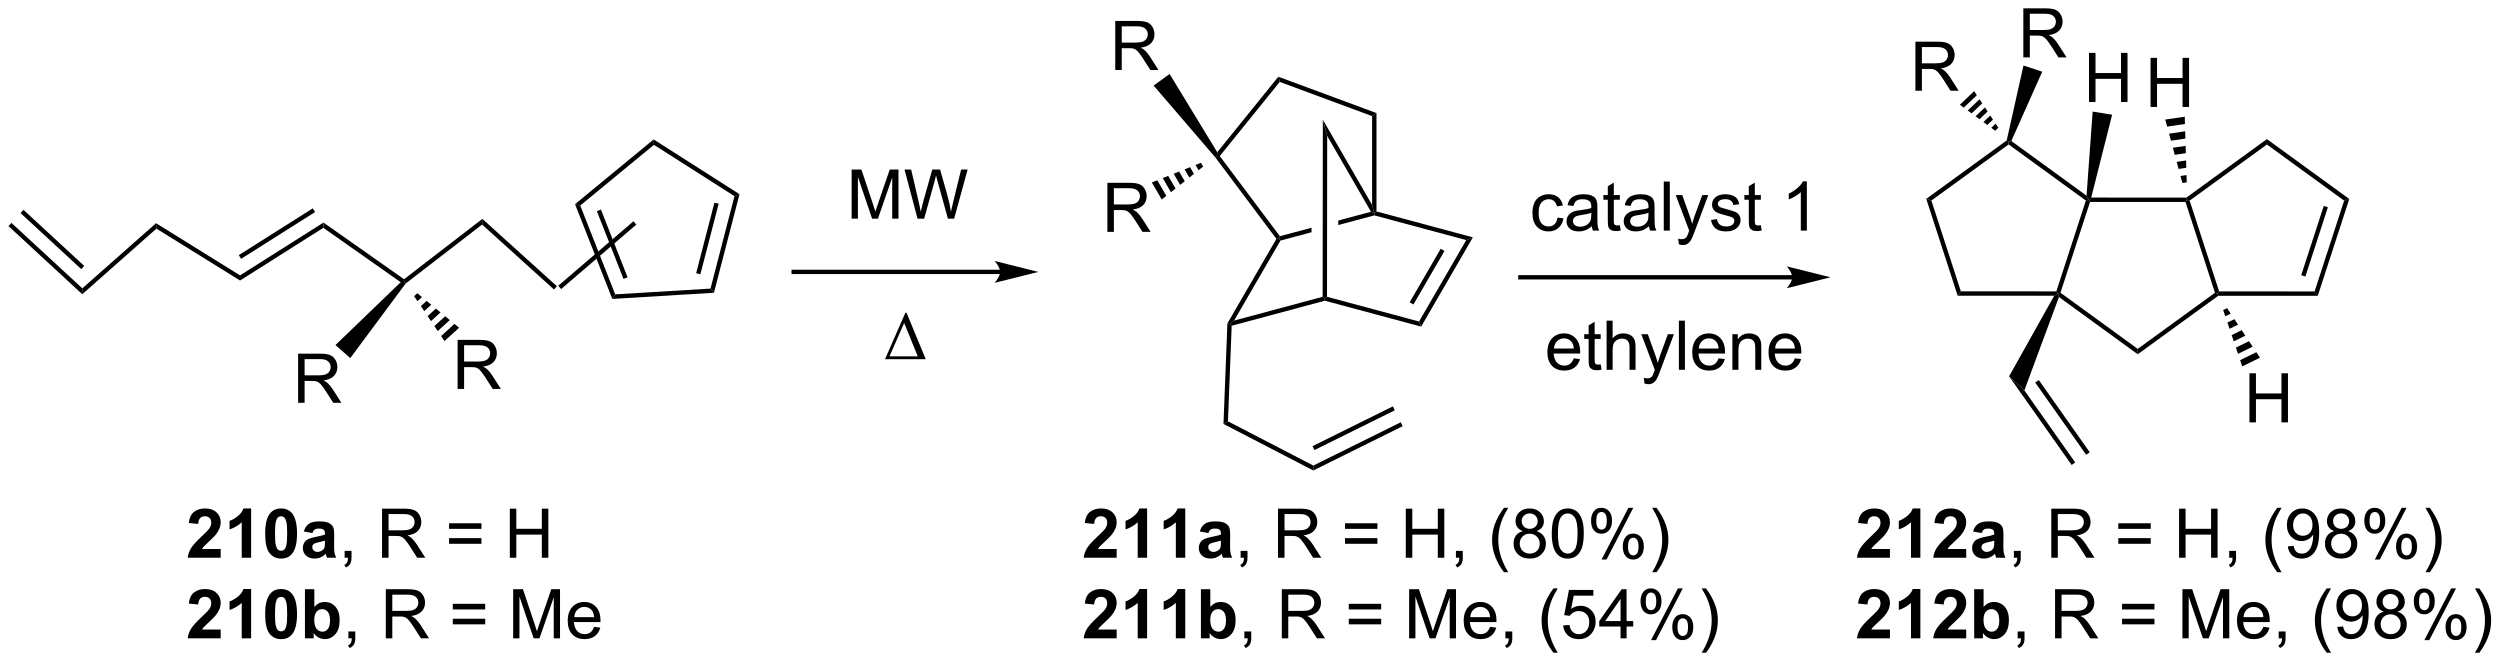 <?xml version="1.0" encoding="UTF-8"?>
<!DOCTYPE svg PUBLIC '-//W3C//DTD SVG 1.0//EN'
          'http://www.w3.org/TR/2001/REC-SVG-20010904/DTD/svg10.dtd'>
<svg stroke-dasharray="none" shape-rendering="auto" xmlns="http://www.w3.org/2000/svg" font-family="'Dialog'" text-rendering="auto" width="800" fill-opacity="1" color-interpolation="auto" color-rendering="auto" preserveAspectRatio="xMidYMid meet" font-size="12px" viewBox="0 0 800 212" fill="black" xmlns:xlink="http://www.w3.org/1999/xlink" stroke="black" image-rendering="auto" stroke-miterlimit="10" stroke-linecap="square" stroke-linejoin="miter" font-style="normal" stroke-width="1" height="212" stroke-dashoffset="0" font-weight="normal" stroke-opacity="1"
><!--Generated by the Batik Graphics2D SVG Generator--><defs id="genericDefs"
  /><g
  ><defs id="defs1"
    ><clipPath clipPathUnits="userSpaceOnUse" id="clipPath1"
      ><path d="M0.633 1.583 L300.561 1.583 L300.561 80.911 L0.633 80.911 L0.633 1.583 Z"
      /></clipPath
      ><clipPath clipPathUnits="userSpaceOnUse" id="clipPath2"
      ><path d="M40.763 21.659 L40.763 98.782 L332.352 98.782 L332.352 21.659 Z"
      /></clipPath
    ></defs
    ><g transform="scale(2.667,2.667) translate(-0.633,-1.583) matrix(1.029,0,0,1.029,-41.296,-20.696)"
    ><path d="M41.735 48.017 L42.081 47.642 L50.368 55.292 L50.361 55.98 ZM43.14 46.495 L50.222 53.032 L50.568 52.657 L43.486 46.12 Z" stroke="none" clip-path="url(#clipPath2)"
    /></g
    ><g transform="matrix(2.743,0,0,2.743,-111.809,-59.409)"
    ><path d="M50.361 55.98 L50.368 55.292 L58.961 47.697 L59.014 48.331 Z" stroke="none" clip-path="url(#clipPath2)"
    /></g
    ><g transform="matrix(2.743,0,0,2.743,-111.809,-59.409)"
    ><path d="M59.014 48.331 L58.961 47.697 L68.765 53.782 L68.767 54.384 Z" stroke="none" clip-path="url(#clipPath2)"
    /></g
    ><g transform="matrix(2.743,0,0,2.743,-111.809,-59.409)"
    ><path d="M68.767 54.384 L68.765 53.782 L78.498 47.622 L78.483 48.236 ZM68.892 51.854 L77.519 46.394 L77.247 45.963 L68.619 51.423 Z" stroke="none" clip-path="url(#clipPath2)"
    /></g
    ><g transform="matrix(2.743,0,0,2.743,-111.809,-59.409)"
    ><path d="M78.483 48.236 L78.498 47.622 L87.897 54.233 L87.904 54.55 L87.505 54.582 Z" stroke="none" clip-path="url(#clipPath2)"
    /></g
    ><g transform="matrix(2.743,0,0,2.743,-111.809,-59.409)"
    ><path d="M88.085 54.733 L87.904 54.55 L87.897 54.233 L97.032 47.192 L97.006 47.856 Z" stroke="none" clip-path="url(#clipPath2)"
    /></g
    ><g transform="matrix(2.743,0,0,2.743,-111.809,-59.409)"
    ><path d="M97.006 47.856 L97.032 47.192 L105.729 55.05 L105.387 55.429 Z" stroke="none" clip-path="url(#clipPath2)"
    /></g
    ><g transform="matrix(2.743,0,0,2.743,-111.809,-59.409)"
    ><path d="M117.015 37.925 L117.053 38.554 L108.455 45.635 L107.845 45.476 Z" stroke="none" clip-path="url(#clipPath2)"
    /></g
    ><g transform="matrix(2.743,0,0,2.743,-111.809,-59.409)"
    ><path d="M107.845 45.476 L108.455 45.635 L112.532 55.999 L112.193 56.531 ZM110.391 46.291 L113.502 54.2 L113.977 54.013 L110.866 46.104 Z" stroke="none" clip-path="url(#clipPath2)"
    /></g
    ><g transform="matrix(2.743,0,0,2.743,-111.809,-59.409)"
    ><path d="M112.193 56.531 L112.532 55.999 L123.65 55.325 L124.051 55.812 Z" stroke="none" clip-path="url(#clipPath2)"
    /></g
    ><g transform="matrix(2.743,0,0,2.743,-111.809,-59.409)"
    ><path d="M124.051 55.812 L123.65 55.325 L126.444 44.543 L127.031 44.312 ZM122.469 53.656 L124.601 45.429 L124.107 45.301 L121.976 53.528 Z" stroke="none" clip-path="url(#clipPath2)"
    /></g
    ><g transform="matrix(2.743,0,0,2.743,-111.809,-59.409)"
    ><path d="M127.031 44.312 L126.444 44.543 L117.053 38.554 L117.015 37.925 Z" stroke="none" clip-path="url(#clipPath2)"
    /></g
    ><g transform="matrix(2.743,0,0,2.743,-111.809,-59.409)"
    ><path d="M114.47 47.636 L106.079 54.829 L105.885 54.995 L106.217 55.383 L106.411 55.217 L114.802 48.024 L114.996 47.858 L114.664 47.47 L114.47 47.636 Z" stroke="none" clip-path="url(#clipPath2)"
    /></g
    ><g transform="matrix(2.743,0,0,2.743,-111.809,-59.409)"
    ><path d="M75.54 68.646 L75.54 62.919 L78.079 62.919 Q78.844 62.919 79.243 63.073 Q79.641 63.227 79.878 63.617 Q80.118 64.008 80.118 64.482 Q80.118 65.091 79.722 65.511 Q79.329 65.927 78.503 66.039 Q78.805 66.185 78.962 66.326 Q79.292 66.63 79.589 67.086 L80.587 68.646 L79.633 68.646 L78.876 67.453 Q78.542 66.938 78.326 66.664 Q78.113 66.391 77.943 66.281 Q77.774 66.172 77.597 66.13 Q77.469 66.102 77.175 66.102 L76.297 66.102 L76.297 68.646 L75.54 68.646 ZM76.297 65.446 L77.925 65.446 Q78.446 65.446 78.738 65.339 Q79.032 65.232 79.183 64.995 Q79.337 64.758 79.337 64.482 Q79.337 64.076 79.04 63.815 Q78.745 63.552 78.11 63.552 L76.297 63.552 L76.297 65.446 Z" stroke="none" clip-path="url(#clipPath2)"
    /></g
    ><g transform="matrix(2.743,0,0,2.743,-111.809,-59.409)"
    ><path d="M87.505 54.582 L87.904 54.55 L88.085 54.733 L81.624 63.433 L79.895 61.913 Z" stroke="none" clip-path="url(#clipPath2)"
    /></g
    ><g transform="matrix(2.743,0,0,2.743,-111.809,-59.409)"
    ><path d="M94.147 67.034 L94.147 61.307 L96.686 61.307 Q97.452 61.307 97.85 61.461 Q98.249 61.615 98.486 62.005 Q98.725 62.396 98.725 62.87 Q98.725 63.479 98.329 63.899 Q97.936 64.315 97.111 64.427 Q97.413 64.573 97.569 64.714 Q97.9 65.018 98.197 65.474 L99.194 67.034 L98.241 67.034 L97.483 65.841 Q97.15 65.326 96.933 65.052 Q96.72 64.779 96.551 64.669 Q96.381 64.56 96.204 64.518 Q96.077 64.49 95.782 64.49 L94.905 64.49 L94.905 67.034 L94.147 67.034 ZM94.905 63.834 L96.532 63.834 Q97.053 63.834 97.345 63.727 Q97.639 63.62 97.79 63.383 Q97.944 63.146 97.944 62.87 Q97.944 62.464 97.647 62.203 Q97.353 61.94 96.717 61.94 L94.905 61.94 L94.905 63.834 Z" stroke="none" clip-path="url(#clipPath2)"
    /></g
    ><g transform="matrix(2.743,0,0,2.743,-111.809,-59.409)"
    ><path d="M89.447 55.868 L89.988 56.315 L89.463 56.792 L89.069 56.211 ZM90.53 56.763 L91.071 57.21 L90.252 57.955 L89.858 57.374 ZM91.612 57.657 L92.154 58.105 L91.04 59.118 L90.646 58.536 ZM92.695 58.553 L93.237 59 L91.829 60.281 L91.434 59.699 ZM93.778 59.447 L94.32 59.895 L92.617 61.444 L92.223 60.862 Z" stroke="none" clip-path="url(#clipPath2)"
    /></g
    ><g transform="matrix(2.743,0,0,2.743,-111.809,-59.409)"
    ><path d="M184.451 59.661 L184.203 59.463 L184.733 59.057 L195.062 56.281 L195.317 56.477 L195.317 56.741 Z" stroke="none" clip-path="url(#clipPath2)"
    /></g
    ><g transform="matrix(2.743,0,0,2.743,-111.809,-59.409)"
    ><path d="M195.317 56.741 L195.317 56.477 L195.572 56.281 L206.309 59.166 L206.554 59.761 Z" stroke="none" clip-path="url(#clipPath2)"
    /></g
    ><g transform="matrix(2.743,0,0,2.743,-111.809,-59.409)"
    ><path d="M206.554 59.761 L206.309 59.166 L211.814 49.667 L212.59 49.347 ZM205.656 57.179 L209.276 50.934 L208.834 50.678 L205.215 56.923 Z" stroke="none" clip-path="url(#clipPath2)"
    /></g
    ><g transform="matrix(2.743,0,0,2.743,-111.809,-59.409)"
    ><path d="M184.733 59.057 L184.203 59.463 L183.95 59.39 L189.668 49.525 L189.973 49.507 L190.141 49.726 Z" stroke="none" clip-path="url(#clipPath2)"
    /></g
    ><g transform="matrix(2.743,0,0,2.743,-111.809,-59.409)"
    ><path d="M200.701 46.36 L196.886 47.386 L196.885 47.914 L196.885 47.914 L201.088 46.785 L201.088 46.52 L200.701 46.36 ZM193.767 48.224 L190.074 49.216 L189.973 49.507 L190.141 49.726 L193.766 48.752 L193.766 48.752 L193.767 48.224 Z" stroke="none" clip-path="url(#clipPath2)"
    /></g
    ><g transform="matrix(2.743,0,0,2.743,-111.809,-59.409)"
    ><path d="M212.59 49.347 L211.814 49.667 L201.088 46.785 L201.088 46.52 L201.343 46.325 Z" stroke="none" clip-path="url(#clipPath2)"
    /></g
    ><g transform="matrix(2.743,0,0,2.743,-111.809,-59.409)"
    ><path d="M200.833 45.569 L201.088 46.52 L200.701 46.36 L195.592 37.514 L195.083 35.614 Z" stroke="none" clip-path="url(#clipPath2)"
    /></g
    ><g transform="matrix(2.743,0,0,2.743,-111.809,-59.409)"
    ><path d="M195.572 56.281 L195.317 56.477 L195.062 56.281 L195.083 35.614 L195.592 37.514 Z" stroke="none" clip-path="url(#clipPath2)"
    /></g
    ><g transform="matrix(2.743,0,0,2.743,-111.809,-59.409)"
    ><path d="M201.343 46.325 L201.088 46.52 L200.833 45.569 L200.833 35.205 L201.343 34.849 Z" stroke="none" clip-path="url(#clipPath2)"
    /></g
    ><g transform="matrix(2.743,0,0,2.743,-111.809,-59.409)"
    ><path d="M201.343 34.849 L200.833 35.205 L190.057 31.213 L189.89 30.608 Z" stroke="none" clip-path="url(#clipPath2)"
    /></g
    ><g transform="matrix(2.743,0,0,2.743,-111.809,-59.409)"
    ><path d="M189.89 30.608 L190.057 31.213 L183.061 39.866 L182.737 39.86 L182.766 39.418 Z" stroke="none" clip-path="url(#clipPath2)"
    /></g
    ><g transform="matrix(2.743,0,0,2.743,-111.809,-59.409)"
    ><path d="M182.531 40.009 L182.737 39.86 L183.061 39.866 L190.074 49.216 L189.973 49.507 L189.668 49.525 Z" stroke="none" clip-path="url(#clipPath2)"
    /></g
    ><g transform="matrix(2.743,0,0,2.743,-111.809,-59.409)"
    ><path d="M183.95 59.39 L184.203 59.463 L184.451 59.661 L184.016 70.811 L183.493 71.115 Z" stroke="none" clip-path="url(#clipPath2)"
    /></g
    ><g transform="matrix(2.743,0,0,2.743,-111.809,-59.409)"
    ><path d="M183.493 71.115 L184.016 70.811 L193.976 75.97 L193.971 76.542 Z" stroke="none" clip-path="url(#clipPath2)"
    /></g
    ><g transform="matrix(2.743,0,0,2.743,-111.809,-59.409)"
    ><path d="M193.971 76.542 L193.976 75.97 L204.174 70.921 L204.401 71.378 ZM194.108 74.163 L203.481 69.522 L203.255 69.064 L193.881 73.706 Z" stroke="none" clip-path="url(#clipPath2)"
    /></g
    ><g transform="matrix(2.743,0,0,2.743,-111.809,-59.409)"
    ><path d="M170.867 29.825 L170.867 24.099 L173.406 24.099 Q174.172 24.099 174.57 24.253 Q174.969 24.406 175.206 24.797 Q175.445 25.187 175.445 25.661 Q175.445 26.271 175.05 26.69 Q174.656 27.107 173.831 27.219 Q174.133 27.364 174.289 27.505 Q174.62 27.81 174.917 28.265 L175.914 29.825 L174.961 29.825 L174.203 28.633 Q173.87 28.117 173.654 27.844 Q173.44 27.57 173.271 27.461 Q173.102 27.351 172.925 27.31 Q172.797 27.281 172.503 27.281 L171.625 27.281 L171.625 29.825 L170.867 29.825 ZM171.625 26.625 L173.253 26.625 Q173.774 26.625 174.065 26.518 Q174.359 26.411 174.511 26.174 Q174.664 25.937 174.664 25.661 Q174.664 25.255 174.367 24.995 Q174.073 24.732 173.438 24.732 L171.625 24.732 L171.625 26.625 Z" stroke="none" clip-path="url(#clipPath2)"
    /></g
    ><g transform="matrix(2.743,0,0,2.743,-111.809,-59.409)"
    ><path d="M182.766 39.418 L182.737 39.86 L182.531 40.009 L175.346 31.641 L177.209 30.288 Z" stroke="none" clip-path="url(#clipPath2)"
    /></g
    ><g transform="matrix(2.743,0,0,2.743,-111.809,-59.409)"
    ><path d="M169.951 48.711 L169.951 42.985 L172.49 42.985 Q173.255 42.985 173.654 43.138 Q174.052 43.292 174.289 43.683 Q174.529 44.073 174.529 44.547 Q174.529 45.157 174.133 45.576 Q173.74 45.992 172.914 46.104 Q173.216 46.25 173.373 46.391 Q173.703 46.696 174 47.151 L174.998 48.711 L174.044 48.711 L173.286 47.519 Q172.953 47.003 172.737 46.729 Q172.524 46.456 172.354 46.347 Q172.185 46.237 172.008 46.196 Q171.88 46.167 171.586 46.167 L170.708 46.167 L170.708 48.711 L169.951 48.711 ZM170.708 45.511 L172.336 45.511 Q172.857 45.511 173.149 45.404 Q173.443 45.297 173.594 45.06 Q173.748 44.823 173.748 44.547 Q173.748 44.141 173.451 43.88 Q173.156 43.617 172.521 43.617 L170.708 43.617 L170.708 45.511 Z" stroke="none" clip-path="url(#clipPath2)"
    /></g
    ><g transform="matrix(2.743,0,0,2.743,-111.809,-59.409)"
    ><path d="M181.125 41.091 L180.588 41.518 L180.232 40.905 L180.869 40.65 ZM180.05 41.945 L179.513 42.372 L178.957 41.415 L179.594 41.16 ZM178.976 42.8 L178.439 43.227 L177.683 41.925 L178.32 41.67 ZM177.901 43.654 L177.364 44.081 L176.408 42.434 L177.045 42.18 ZM176.827 44.508 L176.29 44.935 L175.134 42.944 L175.771 42.69 Z" stroke="none" clip-path="url(#clipPath2)"
    /></g
    ><g transform="matrix(2.743,0,0,2.743,-111.809,-59.409)"
    ><path d="M222.458 47.041 L223.151 47.132 Q223.036 47.846 222.57 48.252 Q222.104 48.656 221.424 48.656 Q220.573 48.656 220.054 48.099 Q219.536 47.541 219.536 46.502 Q219.536 45.83 219.757 45.328 Q219.981 44.822 220.437 44.572 Q220.893 44.32 221.427 44.32 Q222.104 44.32 222.534 44.661 Q222.963 45.002 223.083 45.632 L222.401 45.737 Q222.302 45.32 222.054 45.109 Q221.807 44.898 221.455 44.898 Q220.924 44.898 220.591 45.278 Q220.26 45.658 220.26 46.484 Q220.26 47.32 220.58 47.7 Q220.901 48.078 221.416 48.078 Q221.83 48.078 222.106 47.825 Q222.385 47.57 222.458 47.041 ZM226.458 48.049 Q226.067 48.382 225.705 48.52 Q225.346 48.656 224.932 48.656 Q224.247 48.656 223.88 48.322 Q223.513 47.987 223.513 47.468 Q223.513 47.164 223.651 46.911 Q223.791 46.658 224.015 46.507 Q224.239 46.354 224.52 46.276 Q224.729 46.221 225.145 46.172 Q225.997 46.07 226.401 45.929 Q226.403 45.783 226.403 45.744 Q226.403 45.315 226.205 45.14 Q225.935 44.901 225.403 44.901 Q224.909 44.901 224.672 45.075 Q224.435 45.25 224.323 45.69 L223.635 45.596 Q223.729 45.156 223.942 44.885 Q224.159 44.612 224.565 44.466 Q224.971 44.32 225.505 44.32 Q226.036 44.32 226.367 44.445 Q226.7 44.57 226.856 44.76 Q227.013 44.947 227.075 45.237 Q227.112 45.416 227.112 45.885 L227.112 46.822 Q227.112 47.804 227.156 48.065 Q227.2 48.322 227.333 48.562 L226.599 48.562 Q226.489 48.343 226.458 48.049 ZM226.401 46.479 Q226.018 46.635 225.252 46.744 Q224.817 46.807 224.638 46.885 Q224.458 46.963 224.359 47.114 Q224.263 47.265 224.263 47.447 Q224.263 47.729 224.476 47.916 Q224.69 48.104 225.099 48.104 Q225.505 48.104 225.82 47.927 Q226.138 47.75 226.286 47.44 Q226.401 47.203 226.401 46.737 L226.401 46.479 ZM229.735 47.932 L229.837 48.554 Q229.54 48.617 229.306 48.617 Q228.923 48.617 228.712 48.497 Q228.501 48.375 228.415 48.177 Q228.329 47.979 228.329 47.346 L228.329 44.961 L227.813 44.961 L227.813 44.414 L228.329 44.414 L228.329 43.385 L229.03 42.963 L229.03 44.414 L229.735 44.414 L229.735 44.961 L229.03 44.961 L229.03 47.385 Q229.03 47.687 229.066 47.773 Q229.102 47.859 229.186 47.911 Q229.272 47.961 229.428 47.961 Q229.545 47.961 229.735 47.932 ZM233.13 48.049 Q232.739 48.382 232.377 48.52 Q232.018 48.656 231.604 48.656 Q230.919 48.656 230.552 48.322 Q230.185 47.987 230.185 47.468 Q230.185 47.164 230.323 46.911 Q230.463 46.658 230.687 46.507 Q230.911 46.354 231.192 46.276 Q231.401 46.221 231.817 46.172 Q232.669 46.07 233.073 45.929 Q233.075 45.783 233.075 45.744 Q233.075 45.315 232.877 45.14 Q232.606 44.901 232.075 44.901 Q231.58 44.901 231.343 45.075 Q231.106 45.25 230.994 45.69 L230.307 45.596 Q230.401 45.156 230.614 44.885 Q230.83 44.612 231.237 44.466 Q231.643 44.32 232.177 44.32 Q232.708 44.32 233.039 44.445 Q233.372 44.57 233.528 44.76 Q233.685 44.947 233.747 45.237 Q233.784 45.416 233.784 45.885 L233.784 46.822 Q233.784 47.804 233.828 48.065 Q233.872 48.322 234.005 48.562 L233.27 48.562 Q233.161 48.343 233.13 48.049 ZM233.073 46.479 Q232.69 46.635 231.924 46.744 Q231.489 46.807 231.31 46.885 Q231.13 46.963 231.031 47.114 Q230.935 47.265 230.935 47.447 Q230.935 47.729 231.148 47.916 Q231.362 48.104 231.77 48.104 Q232.177 48.104 232.492 47.927 Q232.81 47.75 232.958 47.44 Q233.073 47.203 233.073 46.737 L233.073 46.479 ZM234.858 48.562 L234.858 42.836 L235.561 42.836 L235.561 48.562 L234.858 48.562 ZM236.619 50.161 L236.541 49.5 Q236.77 49.562 236.942 49.562 Q237.177 49.562 237.317 49.484 Q237.458 49.406 237.549 49.265 Q237.614 49.161 237.763 48.742 Q237.784 48.684 237.825 48.57 L236.252 44.414 L237.01 44.414 L237.872 46.815 Q238.041 47.273 238.174 47.776 Q238.294 47.291 238.463 46.83 L239.349 44.414 L240.052 44.414 L238.474 48.632 Q238.221 49.317 238.08 49.575 Q237.893 49.922 237.651 50.083 Q237.409 50.247 237.073 50.247 Q236.869 50.247 236.619 50.161 ZM240.369 47.322 L241.065 47.213 Q241.122 47.632 241.39 47.856 Q241.659 48.078 242.138 48.078 Q242.622 48.078 242.856 47.88 Q243.091 47.682 243.091 47.416 Q243.091 47.179 242.885 47.041 Q242.739 46.947 242.166 46.804 Q241.393 46.609 241.093 46.466 Q240.794 46.322 240.64 46.072 Q240.487 45.82 240.487 45.515 Q240.487 45.237 240.612 45.002 Q240.739 44.765 240.958 44.609 Q241.122 44.487 241.406 44.403 Q241.69 44.32 242.013 44.32 Q242.502 44.32 242.869 44.461 Q243.239 44.601 243.414 44.841 Q243.591 45.08 243.659 45.484 L242.971 45.578 Q242.924 45.257 242.698 45.078 Q242.474 44.898 242.065 44.898 Q241.58 44.898 241.372 45.059 Q241.166 45.218 241.166 45.432 Q241.166 45.57 241.252 45.679 Q241.338 45.791 241.52 45.867 Q241.627 45.906 242.143 46.047 Q242.888 46.244 243.182 46.372 Q243.479 46.5 243.645 46.742 Q243.815 46.984 243.815 47.343 Q243.815 47.695 243.609 48.005 Q243.403 48.315 243.015 48.487 Q242.63 48.656 242.143 48.656 Q241.333 48.656 240.909 48.32 Q240.487 47.984 240.369 47.322 ZM246.185 47.932 L246.286 48.554 Q245.989 48.617 245.755 48.617 Q245.372 48.617 245.161 48.497 Q244.95 48.375 244.864 48.177 Q244.778 47.979 244.778 47.346 L244.778 44.961 L244.263 44.961 L244.263 44.414 L244.778 44.414 L244.778 43.385 L245.479 42.963 L245.479 44.414 L246.185 44.414 L246.185 44.961 L245.479 44.961 L245.479 47.385 Q245.479 47.687 245.515 47.773 Q245.552 47.859 245.635 47.911 Q245.721 47.961 245.877 47.961 Q245.994 47.961 246.185 47.932 ZM251.549 48.562 L250.846 48.562 L250.846 44.08 Q250.591 44.322 250.179 44.565 Q249.768 44.807 249.44 44.929 L249.44 44.25 Q250.028 43.971 250.468 43.578 Q250.911 43.182 251.096 42.812 L251.549 42.812 L251.549 48.562 Z" stroke="none" clip-path="url(#clipPath2)"
    /></g
    ><g transform="matrix(2.743,0,0,2.743,-111.809,-59.409)"
    ><path d="M265.478 44.858 L266.077 45.053 L269.516 55.647 L269.145 56.157 Z" stroke="none" clip-path="url(#clipPath2)"
    /></g
    ><g transform="matrix(2.743,0,0,2.743,-111.809,-59.409)"
    ><path d="M269.145 56.157 L269.516 55.647 L280.654 55.65 L280.839 55.905 L280.405 56.16 Z" stroke="none" clip-path="url(#clipPath2)"
    /></g
    ><g transform="matrix(2.743,0,0,2.743,-111.809,-59.409)"
    ><path d="M281.139 55.808 L280.839 55.905 L280.654 55.65 L284.099 45.058 L284.399 44.961 L284.584 45.216 Z" stroke="none" clip-path="url(#clipPath2)"
    /></g
    ><g transform="matrix(2.743,0,0,2.743,-111.809,-59.409)"
    ><path d="M284.179 44.485 L284.399 44.961 L284.099 45.058 L275.09 38.509 L275.09 38.193 L275.406 38.108 Z" stroke="none" clip-path="url(#clipPath2)"
    /></g
    ><g transform="matrix(2.743,0,0,2.743,-111.809,-59.409)"
    ><path d="M274.864 38.042 L275.09 38.193 L275.09 38.509 L266.077 45.053 L265.478 44.858 Z" stroke="none" clip-path="url(#clipPath2)"
    /></g
    ><g transform="matrix(2.743,0,0,2.743,-111.809,-59.409)"
    ><path d="M280.961 56.309 L280.839 55.905 L281.139 55.808 L290.148 62.357 L290.148 62.987 Z" stroke="none" clip-path="url(#clipPath2)"
    /></g
    ><g transform="matrix(2.743,0,0,2.743,-111.809,-59.409)"
    ><path d="M290.148 62.987 L290.148 62.357 L299.161 55.812 L299.461 55.91 L299.544 56.165 Z" stroke="none" clip-path="url(#clipPath2)"
    /></g
    ><g transform="matrix(2.743,0,0,2.743,-111.809,-59.409)"
    ><path d="M299.646 55.655 L299.461 55.91 L299.161 55.812 L295.722 45.219 L295.908 44.964 L296.207 45.061 Z" stroke="none" clip-path="url(#clipPath2)"
    /></g
    ><g transform="matrix(2.743,0,0,2.743,-111.809,-59.409)"
    ><path d="M295.825 44.709 L295.908 44.964 L295.722 45.219 L284.584 45.216 L284.399 44.961 L284.725 44.706 Z" stroke="none" clip-path="url(#clipPath2)"
    /></g
    ><g transform="matrix(2.743,0,0,2.743,-111.809,-59.409)"
    ><path d="M299.544 56.165 L299.461 55.91 L299.646 55.655 L310.784 55.658 L311.155 56.168 Z" stroke="none" clip-path="url(#clipPath2)"
    /></g
    ><g transform="matrix(2.743,0,0,2.743,-111.809,-59.409)"
    ><path d="M311.155 56.168 L310.784 55.658 L314.229 45.066 L314.829 44.871 ZM309.708 53.92 L312.336 45.838 L311.851 45.681 L309.222 53.762 Z" stroke="none" clip-path="url(#clipPath2)"
    /></g
    ><g transform="matrix(2.743,0,0,2.743,-111.809,-59.409)"
    ><path d="M314.829 44.871 L314.229 45.066 L305.22 38.517 L305.22 37.886 Z" stroke="none" clip-path="url(#clipPath2)"
    /></g
    ><g transform="matrix(2.743,0,0,2.743,-111.809,-59.409)"
    ><path d="M305.22 37.886 L305.22 38.517 L296.207 45.061 L295.908 44.964 L295.825 44.709 Z" stroke="none" clip-path="url(#clipPath2)"
    /></g
    ><g transform="matrix(2.743,0,0,2.743,-111.809,-59.409)"
    ><path d="M280.405 56.16 L280.839 55.905 L280.961 56.309 L276.924 67.2 L275.143 65.561 Z" stroke="none" clip-path="url(#clipPath2)"
    /></g
    ><g transform="matrix(2.743,0,0,2.743,-111.809,-59.409)"
    ><path d="M276.805 28.358 L276.805 22.631 L279.344 22.631 Q280.11 22.631 280.508 22.785 Q280.906 22.939 281.143 23.329 Q281.383 23.72 281.383 24.194 Q281.383 24.803 280.987 25.222 Q280.594 25.639 279.768 25.751 Q280.07 25.897 280.227 26.038 Q280.557 26.342 280.854 26.798 L281.852 28.358 L280.899 28.358 L280.141 27.165 Q279.807 26.649 279.591 26.376 Q279.378 26.103 279.208 25.993 Q279.039 25.884 278.862 25.842 Q278.735 25.814 278.44 25.814 L277.563 25.814 L277.563 28.358 L276.805 28.358 ZM277.563 25.157 L279.19 25.157 Q279.711 25.157 280.003 25.05 Q280.297 24.944 280.448 24.707 Q280.602 24.47 280.602 24.194 Q280.602 23.788 280.305 23.527 Q280.01 23.264 279.375 23.264 L277.563 23.264 L277.563 25.157 Z" stroke="none" clip-path="url(#clipPath2)"
    /></g
    ><g transform="matrix(2.743,0,0,2.743,-111.809,-59.409)"
    ><path d="M275.406 38.108 L275.09 38.193 L274.864 38.042 L276.823 29.3 L279.008 30.024 Z" stroke="none" clip-path="url(#clipPath2)"
    /></g
    ><g transform="matrix(2.743,0,0,2.743,-111.809,-59.409)"
    ><path d="M284.467 33.555 L284.467 27.828 L285.225 27.828 L285.225 30.18 L288.202 30.18 L288.202 27.828 L288.959 27.828 L288.959 33.555 L288.202 33.555 L288.202 30.855 L285.225 30.855 L285.225 33.555 L284.467 33.555 Z" stroke="none" clip-path="url(#clipPath2)"
    /></g
    ><g transform="matrix(2.743,0,0,2.743,-111.809,-59.409)"
    ><path d="M284.725 44.706 L284.399 44.961 L284.179 44.485 L284.892 34.676 L287.164 35.042 Z" stroke="none" clip-path="url(#clipPath2)"
    /></g
    ><g transform="matrix(2.743,0,0,2.743,-111.809,-59.409)"
    ><path d="M264.214 32.244 L264.214 26.517 L266.753 26.517 Q267.519 26.517 267.917 26.671 Q268.316 26.825 268.553 27.215 Q268.792 27.606 268.792 28.08 Q268.792 28.689 268.396 29.108 Q268.003 29.525 267.178 29.637 Q267.48 29.783 267.636 29.924 Q267.967 30.228 268.264 30.684 L269.261 32.244 L268.308 32.244 L267.55 31.051 Q267.217 30.536 267 30.262 Q266.787 29.989 266.618 29.879 Q266.449 29.77 266.271 29.728 Q266.144 29.7 265.849 29.7 L264.972 29.7 L264.972 32.244 L264.214 32.244 ZM264.972 29.043 L266.599 29.043 Q267.12 29.043 267.412 28.937 Q267.706 28.83 267.857 28.593 Q268.011 28.356 268.011 28.08 Q268.011 27.674 267.714 27.413 Q267.42 27.15 266.784 27.15 L264.972 27.15 L264.972 29.043 Z" stroke="none" clip-path="url(#clipPath2)"
    /></g
    ><g transform="matrix(2.743,0,0,2.743,-111.809,-59.409)"
    ><path d="M273.519 36.91 L273.062 36.573 L273.576 36.084 L273.889 36.558 ZM272.604 36.236 L272.147 35.898 L272.95 35.136 L273.263 35.61 ZM271.689 35.561 L271.232 35.224 L272.324 34.188 L272.637 34.662 ZM270.775 34.887 L270.317 34.55 L271.697 33.239 L272.01 33.713 ZM269.86 34.213 L269.402 33.876 L271.071 32.291 L271.384 32.765 Z" stroke="none" clip-path="url(#clipPath2)"
    /></g
    ><g transform="matrix(2.743,0,0,2.743,-111.809,-59.409)"
    ><path d="M291.646 34.135 L291.646 28.408 L292.404 28.408 L292.404 30.76 L295.38 30.76 L295.38 28.408 L296.138 28.408 L296.138 34.135 L295.38 34.135 L295.38 31.434 L292.404 31.434 L292.404 34.135 L291.646 34.135 Z" stroke="none" clip-path="url(#clipPath2)"
    /></g
    ><g transform="matrix(2.743,0,0,2.743,-111.809,-59.409)"
    ><path d="M295.361 43.01 L295.138 42.188 L295.84 42.084 L295.865 42.935 ZM294.916 41.365 L294.694 40.542 L295.789 40.38 L295.815 41.232 ZM294.471 39.72 L294.249 38.897 L295.739 38.677 L295.764 39.529 ZM294.027 38.075 L293.805 37.252 L295.688 36.974 L295.713 37.825 ZM293.582 36.429 L293.36 35.607 L295.637 35.27 L295.662 36.122 Z" stroke="none" clip-path="url(#clipPath2)"
    /></g
    ><g transform="matrix(2.743,0,0,2.743,-111.809,-59.409)"
    ><path d="M303.183 70.933 L303.183 65.207 L303.941 65.207 L303.941 67.558 L306.918 67.558 L306.918 65.207 L307.676 65.207 L307.676 70.933 L306.918 70.933 L306.918 68.233 L303.941 68.233 L303.941 70.933 L303.183 70.933 Z" stroke="none" clip-path="url(#clipPath2)"
    /></g
    ><g transform="matrix(2.743,0,0,2.743,-111.809,-59.409)"
    ><path d="M300.576 57.605 L301.002 58.247 L300.365 58.56 L300.118 57.829 ZM301.428 58.89 L301.854 59.533 L300.86 60.02 L300.612 59.29 ZM302.28 60.175 L302.706 60.818 L301.354 61.481 L301.107 60.75 ZM303.132 61.46 L303.558 62.103 L301.849 62.941 L301.601 62.211 ZM303.984 62.746 L304.41 63.388 L302.343 64.402 L302.096 63.671 Z" stroke="none" clip-path="url(#clipPath2)"
    /></g
    ><g transform="matrix(2.743,0,0,2.743,-111.809,-59.409)"
    ><path d="M275.143 65.561 L276.924 67.2 L282.858 75.609 L282.441 75.903 ZM278.188 66.283 L284.134 74.709 L284.551 74.415 L278.605 65.989 Z" stroke="none" clip-path="url(#clipPath2)"
    /></g
    ><g transform="matrix(2.743,0,0,2.743,-111.809,-59.409)"
    ><path d="M66.507 85.704 L66.507 86.725 L62.661 86.725 Q62.723 86.147 63.036 85.629 Q63.348 85.111 64.27 84.256 Q65.012 83.564 65.179 83.319 Q65.405 82.978 65.405 82.647 Q65.405 82.28 65.207 82.082 Q65.012 81.884 64.663 81.884 Q64.32 81.884 64.116 82.092 Q63.913 82.298 63.882 82.78 L62.788 82.67 Q62.887 81.764 63.403 81.371 Q63.918 80.975 64.692 80.975 Q65.538 80.975 66.023 81.433 Q66.507 81.889 66.507 82.569 Q66.507 82.954 66.369 83.306 Q66.231 83.655 65.929 84.038 Q65.731 84.29 65.21 84.767 Q64.692 85.243 64.551 85.4 Q64.413 85.556 64.327 85.704 L66.507 85.704 ZM70.058 86.725 L68.961 86.725 L68.961 82.587 Q68.36 83.15 67.542 83.42 L67.542 82.423 Q67.972 82.282 68.474 81.892 Q68.98 81.499 69.167 80.975 L70.058 80.975 L70.058 86.725 ZM73.554 80.975 Q74.387 80.975 74.856 81.569 Q75.413 82.272 75.413 83.9 Q75.413 85.525 74.851 86.236 Q74.387 86.824 73.554 86.824 Q72.718 86.824 72.205 86.181 Q71.695 85.538 71.695 83.889 Q71.695 82.272 72.257 81.561 Q72.723 80.975 73.554 80.975 ZM73.554 81.884 Q73.356 81.884 73.2 82.012 Q73.043 82.139 72.957 82.467 Q72.843 82.892 72.843 83.9 Q72.843 84.907 72.945 85.285 Q73.046 85.663 73.2 85.788 Q73.356 85.913 73.554 85.913 Q73.754 85.913 73.911 85.785 Q74.067 85.657 74.153 85.329 Q74.265 84.907 74.265 83.9 Q74.265 82.892 74.163 82.517 Q74.062 82.139 73.908 82.012 Q73.754 81.884 73.554 81.884 ZM77.204 83.842 L76.206 83.663 Q76.376 83.061 76.784 82.772 Q77.196 82.483 78.003 82.483 Q78.737 82.483 79.097 82.657 Q79.456 82.829 79.602 83.097 Q79.751 83.366 79.751 84.079 L79.737 85.361 Q79.737 85.907 79.79 86.168 Q79.844 86.428 79.987 86.725 L78.901 86.725 Q78.86 86.616 78.797 86.4 Q78.769 86.303 78.758 86.272 Q78.477 86.545 78.157 86.683 Q77.836 86.819 77.472 86.819 Q76.831 86.819 76.461 86.472 Q76.094 86.124 76.094 85.592 Q76.094 85.241 76.261 84.965 Q76.43 84.689 76.732 84.543 Q77.034 84.397 77.605 84.288 Q78.376 84.142 78.672 84.017 L78.672 83.907 Q78.672 83.592 78.516 83.457 Q78.36 83.321 77.925 83.321 Q77.633 83.321 77.469 83.439 Q77.305 83.553 77.204 83.842 ZM78.672 84.733 Q78.461 84.803 78.003 84.902 Q77.547 84.999 77.407 85.092 Q77.191 85.243 77.191 85.478 Q77.191 85.71 77.362 85.879 Q77.534 86.045 77.8 86.045 Q78.097 86.045 78.368 85.85 Q78.566 85.702 78.628 85.486 Q78.672 85.345 78.672 84.952 L78.672 84.733 Z" stroke="none" clip-path="url(#clipPath2)"
    /></g
    ><g transform="matrix(2.743,0,0,2.743,-111.809,-59.409)"
    ><path d="M80.968 86.725 L80.968 85.923 L81.77 85.923 L81.77 86.725 Q81.77 87.168 81.614 87.439 Q81.457 87.71 81.116 87.858 L80.921 87.558 Q81.145 87.46 81.249 87.269 Q81.356 87.082 81.366 86.725 L80.968 86.725 ZM85.332 86.725 L85.332 80.999 L87.872 80.999 Q88.637 80.999 89.036 81.152 Q89.434 81.306 89.671 81.696 Q89.911 82.087 89.911 82.561 Q89.911 83.17 89.515 83.59 Q89.122 84.006 88.296 84.118 Q88.598 84.264 88.754 84.405 Q89.085 84.71 89.382 85.165 L90.379 86.725 L89.426 86.725 L88.668 85.532 Q88.335 85.017 88.119 84.743 Q87.905 84.47 87.736 84.361 Q87.567 84.251 87.39 84.21 Q87.262 84.181 86.968 84.181 L86.09 84.181 L86.09 86.725 L85.332 86.725 ZM86.09 83.525 L87.718 83.525 Q88.239 83.525 88.53 83.418 Q88.825 83.311 88.976 83.074 Q89.129 82.837 89.129 82.561 Q89.129 82.155 88.832 81.894 Q88.538 81.631 87.903 81.631 L86.09 81.631 L86.09 83.525 ZM96.929 83.358 L93.148 83.358 L93.148 82.702 L96.929 82.702 L96.929 83.358 ZM96.929 85.095 L93.148 85.095 L93.148 84.439 L96.929 84.439 L96.929 85.095 ZM100.237 86.725 L100.237 80.999 L100.995 80.999 L100.995 83.35 L103.972 83.35 L103.972 80.999 L104.73 80.999 L104.73 86.725 L103.972 86.725 L103.972 84.025 L100.995 84.025 L100.995 86.725 L100.237 86.725 Z" stroke="none" clip-path="url(#clipPath2)"
    /></g
    ><g transform="matrix(2.743,0,0,2.743,-111.809,-59.409)"
    ><path d="M66.507 95.104 L66.507 96.125 L62.661 96.125 Q62.723 95.547 63.036 95.029 Q63.348 94.51 64.27 93.656 Q65.012 92.964 65.179 92.719 Q65.405 92.378 65.405 92.047 Q65.405 91.68 65.207 91.482 Q65.012 91.284 64.663 91.284 Q64.32 91.284 64.116 91.492 Q63.913 91.698 63.882 92.18 L62.788 92.07 Q62.887 91.164 63.403 90.771 Q63.918 90.375 64.692 90.375 Q65.538 90.375 66.023 90.833 Q66.507 91.289 66.507 91.969 Q66.507 92.354 66.369 92.706 Q66.231 93.055 65.929 93.438 Q65.731 93.69 65.21 94.167 Q64.692 94.643 64.551 94.8 Q64.413 94.956 64.327 95.104 L66.507 95.104 ZM70.058 96.125 L68.961 96.125 L68.961 91.987 Q68.36 92.55 67.542 92.82 L67.542 91.823 Q67.972 91.682 68.474 91.292 Q68.98 90.898 69.167 90.375 L70.058 90.375 L70.058 96.125 ZM73.554 90.375 Q74.387 90.375 74.856 90.969 Q75.413 91.672 75.413 93.3 Q75.413 94.925 74.851 95.635 Q74.387 96.224 73.554 96.224 Q72.718 96.224 72.205 95.581 Q71.695 94.938 71.695 93.289 Q71.695 91.672 72.257 90.961 Q72.723 90.375 73.554 90.375 ZM73.554 91.284 Q73.356 91.284 73.2 91.412 Q73.043 91.539 72.957 91.867 Q72.843 92.292 72.843 93.3 Q72.843 94.307 72.945 94.685 Q73.046 95.063 73.2 95.188 Q73.356 95.313 73.554 95.313 Q73.754 95.313 73.911 95.185 Q74.067 95.057 74.153 94.729 Q74.265 94.307 74.265 93.3 Q74.265 92.292 74.163 91.917 Q74.062 91.539 73.908 91.412 Q73.754 91.284 73.554 91.284 ZM76.336 96.125 L76.336 90.398 L77.433 90.398 L77.433 92.461 Q77.941 91.883 78.636 91.883 Q79.394 91.883 79.888 92.432 Q80.386 92.979 80.386 94.008 Q80.386 95.07 79.881 95.646 Q79.376 96.219 78.651 96.219 Q78.297 96.219 77.951 96.042 Q77.605 95.862 77.355 95.516 L77.355 96.125 L76.336 96.125 ZM77.425 93.961 Q77.425 94.604 77.628 94.914 Q77.915 95.352 78.386 95.352 Q78.751 95.352 79.006 95.042 Q79.261 94.729 79.261 94.063 Q79.261 93.352 79.003 93.037 Q78.745 92.722 78.344 92.722 Q77.948 92.722 77.685 93.029 Q77.425 93.336 77.425 93.961 Z" stroke="none" clip-path="url(#clipPath2)"
    /></g
    ><g transform="matrix(2.743,0,0,2.743,-111.809,-59.409)"
    ><path d="M81.405 96.125 L81.405 95.323 L82.207 95.323 L82.207 96.125 Q82.207 96.568 82.051 96.839 Q81.895 97.109 81.554 97.258 L81.359 96.958 Q81.582 96.859 81.687 96.669 Q81.793 96.482 81.804 96.125 L81.405 96.125 ZM85.77 96.125 L85.77 90.398 L88.309 90.398 Q89.075 90.398 89.473 90.552 Q89.872 90.706 90.109 91.097 Q90.348 91.487 90.348 91.961 Q90.348 92.57 89.952 92.99 Q89.559 93.406 88.734 93.518 Q89.036 93.664 89.192 93.805 Q89.523 94.109 89.82 94.565 L90.817 96.125 L89.864 96.125 L89.106 94.932 Q88.773 94.417 88.556 94.143 Q88.343 93.87 88.174 93.76 Q88.004 93.651 87.827 93.609 Q87.7 93.581 87.405 93.581 L86.528 93.581 L86.528 96.125 L85.77 96.125 ZM86.528 92.925 L88.155 92.925 Q88.676 92.925 88.968 92.818 Q89.262 92.711 89.413 92.474 Q89.567 92.237 89.567 91.961 Q89.567 91.555 89.27 91.294 Q88.976 91.031 88.34 91.031 L86.528 91.031 L86.528 92.925 ZM97.366 92.758 L93.585 92.758 L93.585 92.102 L97.366 92.102 L97.366 92.758 ZM97.366 94.495 L93.585 94.495 L93.585 93.839 L97.366 93.839 L97.366 94.495 ZM100.628 96.125 L100.628 90.398 L101.769 90.398 L103.126 94.453 Q103.313 95.018 103.399 95.3 Q103.495 94.987 103.704 94.383 L105.073 90.398 L106.094 90.398 L106.094 96.125 L105.362 96.125 L105.362 91.331 L103.698 96.125 L103.016 96.125 L101.36 91.25 L101.36 96.125 L100.628 96.125 ZM110.066 94.789 L110.792 94.878 Q110.62 95.516 110.154 95.867 Q109.691 96.219 108.969 96.219 Q108.058 96.219 107.524 95.659 Q106.993 95.097 106.993 94.086 Q106.993 93.039 107.532 92.461 Q108.071 91.883 108.93 91.883 Q109.761 91.883 110.287 92.451 Q110.816 93.016 110.816 94.042 Q110.816 94.104 110.813 94.229 L107.719 94.229 Q107.758 94.914 108.105 95.279 Q108.454 95.641 108.972 95.641 Q109.36 95.641 109.633 95.438 Q109.907 95.234 110.066 94.789 ZM107.758 93.651 L110.073 93.651 Q110.026 93.128 109.808 92.867 Q109.472 92.461 108.938 92.461 Q108.454 92.461 108.123 92.787 Q107.792 93.109 107.758 93.651 Z" stroke="none" clip-path="url(#clipPath2)"
    /></g
    ><g transform="matrix(2.743,0,0,2.743,-111.809,-59.409)"
    ><path d="M171.032 85.704 L171.032 86.725 L167.185 86.725 Q167.248 86.147 167.56 85.629 Q167.873 85.111 168.795 84.256 Q169.537 83.564 169.703 83.319 Q169.93 82.978 169.93 82.647 Q169.93 82.28 169.732 82.082 Q169.537 81.884 169.188 81.884 Q168.844 81.884 168.641 82.092 Q168.438 82.298 168.407 82.78 L167.313 82.67 Q167.412 81.764 167.927 81.371 Q168.443 80.975 169.216 80.975 Q170.063 80.975 170.547 81.433 Q171.032 81.889 171.032 82.569 Q171.032 82.954 170.894 83.306 Q170.756 83.655 170.453 84.038 Q170.256 84.29 169.735 84.767 Q169.216 85.243 169.076 85.4 Q168.938 85.556 168.852 85.704 L171.032 85.704 ZM174.582 86.725 L173.486 86.725 L173.486 82.587 Q172.884 83.15 172.067 83.42 L172.067 82.423 Q172.496 82.282 172.999 81.892 Q173.504 81.499 173.692 80.975 L174.582 80.975 L174.582 86.725 ZM179.032 86.725 L177.935 86.725 L177.935 82.587 Q177.334 83.15 176.516 83.42 L176.516 82.423 Q176.946 82.282 177.448 81.892 Q177.953 81.499 178.141 80.975 L179.032 80.975 L179.032 86.725 ZM181.728 83.842 L180.731 83.663 Q180.9 83.061 181.309 82.772 Q181.72 82.483 182.528 82.483 Q183.262 82.483 183.621 82.657 Q183.981 82.829 184.127 83.097 Q184.275 83.366 184.275 84.079 L184.262 85.361 Q184.262 85.907 184.314 86.168 Q184.369 86.428 184.512 86.725 L183.426 86.725 Q183.384 86.616 183.322 86.4 Q183.293 86.303 183.283 86.272 Q183.002 86.545 182.681 86.683 Q182.361 86.819 181.996 86.819 Q181.356 86.819 180.986 86.472 Q180.619 86.124 180.619 85.592 Q180.619 85.241 180.786 84.965 Q180.955 84.689 181.257 84.543 Q181.559 84.397 182.129 84.288 Q182.9 84.142 183.197 84.017 L183.197 83.907 Q183.197 83.592 183.041 83.457 Q182.884 83.321 182.45 83.321 Q182.158 83.321 181.994 83.439 Q181.83 83.553 181.728 83.842 ZM183.197 84.733 Q182.986 84.803 182.528 84.902 Q182.072 84.999 181.931 85.092 Q181.715 85.243 181.715 85.478 Q181.715 85.71 181.887 85.879 Q182.059 86.045 182.325 86.045 Q182.621 86.045 182.892 85.85 Q183.09 85.702 183.153 85.486 Q183.197 85.345 183.197 84.952 L183.197 84.733 Z" stroke="none" clip-path="url(#clipPath2)"
    /></g
    ><g transform="matrix(2.743,0,0,2.743,-111.809,-59.409)"
    ><path d="M185.493 86.725 L185.493 85.923 L186.295 85.923 L186.295 86.725 Q186.295 87.168 186.138 87.439 Q185.982 87.71 185.641 87.858 L185.446 87.558 Q185.67 87.46 185.774 87.269 Q185.881 87.082 185.891 86.725 L185.493 86.725 ZM189.857 86.725 L189.857 80.999 L192.396 80.999 Q193.162 80.999 193.56 81.152 Q193.959 81.306 194.196 81.696 Q194.435 82.087 194.435 82.561 Q194.435 83.17 194.039 83.59 Q193.646 84.006 192.821 84.118 Q193.123 84.264 193.279 84.405 Q193.61 84.71 193.907 85.165 L194.904 86.725 L193.951 86.725 L193.193 85.532 Q192.86 85.017 192.644 84.743 Q192.43 84.47 192.261 84.361 Q192.091 84.251 191.914 84.21 Q191.787 84.181 191.493 84.181 L190.615 84.181 L190.615 86.725 L189.857 86.725 ZM190.615 83.525 L192.243 83.525 Q192.763 83.525 193.055 83.418 Q193.349 83.311 193.5 83.074 Q193.654 82.837 193.654 82.561 Q193.654 82.155 193.357 81.894 Q193.063 81.631 192.427 81.631 L190.615 81.631 L190.615 83.525 ZM201.453 83.358 L197.672 83.358 L197.672 82.702 L201.453 82.702 L201.453 83.358 ZM201.453 85.095 L197.672 85.095 L197.672 84.439 L201.453 84.439 L201.453 85.095 ZM204.762 86.725 L204.762 80.999 L205.52 80.999 L205.52 83.35 L208.496 83.35 L208.496 80.999 L209.254 80.999 L209.254 86.725 L208.496 86.725 L208.496 84.025 L205.52 84.025 L205.52 86.725 L204.762 86.725 ZM210.61 86.725 L210.61 85.923 L211.412 85.923 L211.412 86.725 Q211.412 87.168 211.256 87.439 Q211.099 87.71 210.758 87.858 L210.563 87.558 Q210.787 87.46 210.891 87.269 Q210.998 87.082 211.008 86.725 L210.61 86.725 ZM216.216 88.41 Q215.633 87.676 215.23 86.691 Q214.828 85.704 214.828 84.65 Q214.828 83.72 215.131 82.868 Q215.482 81.881 216.216 80.9 L216.719 80.9 Q216.248 81.712 216.094 82.061 Q215.857 82.6 215.719 83.186 Q215.552 83.915 215.552 84.655 Q215.552 86.532 216.719 88.41 L216.216 88.41 ZM218.422 83.618 Q217.985 83.46 217.774 83.163 Q217.563 82.866 217.563 82.452 Q217.563 81.827 218.011 81.402 Q218.461 80.975 219.209 80.975 Q219.959 80.975 220.414 81.41 Q220.873 81.845 220.873 82.47 Q220.873 82.868 220.662 83.165 Q220.453 83.46 220.029 83.618 Q220.555 83.79 220.831 84.173 Q221.107 84.556 221.107 85.087 Q221.107 85.821 220.586 86.324 Q220.068 86.824 219.219 86.824 Q218.373 86.824 217.852 86.321 Q217.334 85.819 217.334 85.069 Q217.334 84.509 217.615 84.134 Q217.899 83.756 218.422 83.618 ZM218.282 82.428 Q218.282 82.835 218.542 83.092 Q218.805 83.35 219.224 83.35 Q219.631 83.35 219.888 83.095 Q220.149 82.837 220.149 82.467 Q220.149 82.079 219.881 81.816 Q219.615 81.553 219.216 81.553 Q218.813 81.553 218.547 81.811 Q218.282 82.069 218.282 82.428 ZM218.055 85.071 Q218.055 85.374 218.198 85.655 Q218.341 85.936 218.623 86.09 Q218.904 86.243 219.227 86.243 Q219.732 86.243 220.06 85.92 Q220.388 85.595 220.388 85.095 Q220.388 84.587 220.05 84.256 Q219.711 83.923 219.203 83.923 Q218.709 83.923 218.381 84.251 Q218.055 84.579 218.055 85.071 ZM221.791 83.9 Q221.791 82.884 221.999 82.267 Q222.207 81.647 222.619 81.311 Q223.033 80.975 223.658 80.975 Q224.119 80.975 224.465 81.16 Q224.814 81.345 225.041 81.696 Q225.267 82.045 225.395 82.548 Q225.525 83.048 225.525 83.9 Q225.525 84.907 225.317 85.527 Q225.111 86.147 224.697 86.486 Q224.286 86.824 223.658 86.824 Q222.83 86.824 222.356 86.228 Q221.791 85.514 221.791 83.9 ZM222.512 83.9 Q222.512 85.311 222.843 85.777 Q223.173 86.243 223.658 86.243 Q224.142 86.243 224.47 85.775 Q224.801 85.306 224.801 83.9 Q224.801 82.486 224.47 82.022 Q224.142 81.556 223.65 81.556 Q223.166 81.556 222.877 81.967 Q222.512 82.491 222.512 83.9 ZM226.373 82.374 Q226.373 81.759 226.68 81.329 Q226.99 80.9 227.576 80.9 Q228.115 80.9 228.466 81.285 Q228.821 81.67 228.821 82.415 Q228.821 83.142 228.464 83.535 Q228.107 83.928 227.584 83.928 Q227.063 83.928 226.716 83.543 Q226.373 83.155 226.373 82.374 ZM227.594 81.384 Q227.334 81.384 227.159 81.611 Q226.985 81.837 226.985 82.444 Q226.985 82.993 227.159 83.22 Q227.336 83.444 227.594 83.444 Q227.86 83.444 228.034 83.217 Q228.209 82.991 228.209 82.389 Q228.209 81.835 228.032 81.611 Q227.857 81.384 227.594 81.384 ZM227.599 86.936 L230.732 80.9 L231.302 80.9 L228.18 86.936 L227.599 86.936 ZM230.076 85.381 Q230.076 84.764 230.383 84.337 Q230.693 83.907 231.282 83.907 Q231.821 83.907 232.175 84.293 Q232.529 84.678 232.529 85.423 Q232.529 86.15 232.17 86.543 Q231.813 86.936 231.287 86.936 Q230.766 86.936 230.42 86.548 Q230.076 86.157 230.076 85.381 ZM231.302 84.392 Q231.037 84.392 230.862 84.618 Q230.688 84.845 230.688 85.452 Q230.688 85.999 230.862 86.225 Q231.039 86.452 231.297 86.452 Q231.568 86.452 231.74 86.225 Q231.914 85.999 231.914 85.397 Q231.914 84.842 231.737 84.618 Q231.563 84.392 231.302 84.392 ZM234.01 88.41 L233.504 88.41 Q234.673 86.532 234.673 84.655 Q234.673 83.92 234.504 83.196 Q234.371 82.611 234.135 82.071 Q233.981 81.72 233.504 80.9 L234.01 80.9 Q234.744 81.881 235.095 82.868 Q235.395 83.72 235.395 84.65 Q235.395 85.704 234.991 86.691 Q234.588 87.676 234.01 88.41 Z" stroke="none" clip-path="url(#clipPath2)"
    /></g
    ><g transform="matrix(2.743,0,0,2.743,-111.809,-59.409)"
    ><path d="M171.032 95.104 L171.032 96.125 L167.185 96.125 Q167.248 95.547 167.56 95.029 Q167.873 94.51 168.795 93.656 Q169.537 92.964 169.703 92.719 Q169.93 92.378 169.93 92.047 Q169.93 91.68 169.732 91.482 Q169.537 91.284 169.188 91.284 Q168.844 91.284 168.641 91.492 Q168.438 91.698 168.407 92.18 L167.313 92.07 Q167.412 91.164 167.927 90.771 Q168.443 90.375 169.216 90.375 Q170.063 90.375 170.547 90.833 Q171.032 91.289 171.032 91.969 Q171.032 92.354 170.894 92.706 Q170.756 93.055 170.453 93.438 Q170.256 93.69 169.735 94.167 Q169.216 94.643 169.076 94.8 Q168.938 94.956 168.852 95.104 L171.032 95.104 ZM174.582 96.125 L173.486 96.125 L173.486 91.987 Q172.884 92.55 172.067 92.82 L172.067 91.823 Q172.496 91.682 172.999 91.292 Q173.504 90.898 173.692 90.375 L174.582 90.375 L174.582 96.125 ZM179.032 96.125 L177.935 96.125 L177.935 91.987 Q177.334 92.55 176.516 92.82 L176.516 91.823 Q176.946 91.682 177.448 91.292 Q177.953 90.898 178.141 90.375 L179.032 90.375 L179.032 96.125 ZM180.861 96.125 L180.861 90.398 L181.957 90.398 L181.957 92.461 Q182.465 91.883 183.161 91.883 Q183.918 91.883 184.413 92.432 Q184.911 92.979 184.911 94.008 Q184.911 95.07 184.405 95.646 Q183.9 96.219 183.176 96.219 Q182.822 96.219 182.476 96.042 Q182.129 95.862 181.879 95.516 L181.879 96.125 L180.861 96.125 ZM181.95 93.961 Q181.95 94.604 182.153 94.914 Q182.439 95.352 182.911 95.352 Q183.275 95.352 183.53 95.042 Q183.786 94.729 183.786 94.063 Q183.786 93.352 183.528 93.037 Q183.27 92.722 182.869 92.722 Q182.473 92.722 182.21 93.029 Q181.95 93.336 181.95 93.961 Z" stroke="none" clip-path="url(#clipPath2)"
    /></g
    ><g transform="matrix(2.743,0,0,2.743,-111.809,-59.409)"
    ><path d="M185.93 96.125 L185.93 95.323 L186.732 95.323 L186.732 96.125 Q186.732 96.568 186.576 96.839 Q186.42 97.109 186.078 97.258 L185.883 96.958 Q186.107 96.859 186.211 96.669 Q186.318 96.482 186.328 96.125 L185.93 96.125 ZM190.295 96.125 L190.295 90.398 L192.834 90.398 Q193.599 90.398 193.998 90.552 Q194.396 90.706 194.633 91.097 Q194.873 91.487 194.873 91.961 Q194.873 92.57 194.477 92.99 Q194.084 93.406 193.258 93.518 Q193.56 93.664 193.716 93.805 Q194.047 94.109 194.344 94.565 L195.341 96.125 L194.388 96.125 L193.631 94.932 Q193.297 94.417 193.081 94.143 Q192.868 93.87 192.698 93.76 Q192.529 93.651 192.352 93.609 Q192.224 93.581 191.93 93.581 L191.052 93.581 L191.052 96.125 L190.295 96.125 ZM191.052 92.925 L192.68 92.925 Q193.201 92.925 193.493 92.818 Q193.787 92.711 193.938 92.474 Q194.091 92.237 194.091 91.961 Q194.091 91.555 193.795 91.294 Q193.5 91.031 192.865 91.031 L191.052 91.031 L191.052 92.925 ZM201.891 92.758 L198.11 92.758 L198.11 92.102 L201.891 92.102 L201.891 92.758 ZM201.891 94.495 L198.11 94.495 L198.11 93.839 L201.891 93.839 L201.891 94.495 ZM205.153 96.125 L205.153 90.398 L206.293 90.398 L207.65 94.453 Q207.838 95.018 207.923 95.3 Q208.02 94.987 208.228 94.383 L209.598 90.398 L210.619 90.398 L210.619 96.125 L209.887 96.125 L209.887 91.331 L208.223 96.125 L207.541 96.125 L205.885 91.25 L205.885 96.125 L205.153 96.125 ZM214.59 94.789 L215.317 94.878 Q215.145 95.516 214.679 95.867 Q214.215 96.219 213.494 96.219 Q212.582 96.219 212.048 95.659 Q211.517 95.097 211.517 94.086 Q211.517 93.039 212.056 92.461 Q212.595 91.883 213.455 91.883 Q214.286 91.883 214.812 92.451 Q215.34 93.016 215.34 94.042 Q215.34 94.104 215.338 94.229 L212.244 94.229 Q212.283 94.914 212.629 95.279 Q212.978 95.641 213.496 95.641 Q213.885 95.641 214.158 95.438 Q214.431 95.234 214.59 94.789 ZM212.283 93.651 L214.598 93.651 Q214.551 93.128 214.332 92.867 Q213.996 92.461 213.463 92.461 Q212.978 92.461 212.648 92.787 Q212.317 93.109 212.283 93.651 ZM216.383 96.125 L216.383 95.323 L217.185 95.323 L217.185 96.125 Q217.185 96.568 217.029 96.839 Q216.873 97.109 216.532 97.258 L216.336 96.958 Q216.56 96.859 216.664 96.669 Q216.771 96.482 216.782 96.125 L216.383 96.125 ZM221.99 97.81 Q221.407 97.076 221.003 96.091 Q220.602 95.104 220.602 94.05 Q220.602 93.12 220.904 92.268 Q221.256 91.281 221.99 90.3 L222.493 90.3 Q222.021 91.112 221.868 91.461 Q221.631 92 221.493 92.586 Q221.326 93.315 221.326 94.055 Q221.326 95.932 222.493 97.81 L221.99 97.81 ZM223.115 94.625 L223.852 94.563 Q223.935 95.102 224.232 95.373 Q224.532 95.643 224.953 95.643 Q225.461 95.643 225.813 95.26 Q226.164 94.878 226.164 94.245 Q226.164 93.643 225.826 93.297 Q225.49 92.948 224.943 92.948 Q224.602 92.948 224.328 93.104 Q224.055 93.258 223.899 93.503 L223.24 93.417 L223.795 90.477 L226.641 90.477 L226.641 91.148 L224.357 91.148 L224.047 92.688 Q224.563 92.328 225.131 92.328 Q225.881 92.328 226.396 92.849 Q226.912 93.367 226.912 94.182 Q226.912 94.961 226.459 95.526 Q225.907 96.224 224.953 96.224 Q224.172 96.224 223.677 95.787 Q223.185 95.347 223.115 94.625 ZM229.817 96.125 L229.817 94.753 L227.332 94.753 L227.332 94.109 L229.947 90.398 L230.52 90.398 L230.52 94.109 L231.293 94.109 L231.293 94.753 L230.52 94.753 L230.52 96.125 L229.817 96.125 ZM229.817 94.109 L229.817 91.526 L228.025 94.109 L229.817 94.109 ZM232.146 91.773 Q232.146 91.159 232.453 90.729 Q232.763 90.3 233.349 90.3 Q233.888 90.3 234.24 90.685 Q234.594 91.07 234.594 91.815 Q234.594 92.542 234.237 92.935 Q233.881 93.328 233.357 93.328 Q232.836 93.328 232.49 92.943 Q232.146 92.555 232.146 91.773 ZM233.368 90.784 Q233.107 90.784 232.933 91.01 Q232.758 91.237 232.758 91.844 Q232.758 92.393 232.933 92.62 Q233.11 92.844 233.368 92.844 Q233.633 92.844 233.808 92.617 Q233.982 92.391 233.982 91.789 Q233.982 91.234 233.805 91.01 Q233.631 90.784 233.368 90.784 ZM233.373 96.336 L236.506 90.3 L237.076 90.3 L233.953 96.336 L233.373 96.336 ZM235.849 94.781 Q235.849 94.164 236.157 93.737 Q236.466 93.307 237.055 93.307 Q237.594 93.307 237.948 93.693 Q238.302 94.078 238.302 94.823 Q238.302 95.55 237.943 95.943 Q237.586 96.336 237.06 96.336 Q236.539 96.336 236.193 95.948 Q235.849 95.557 235.849 94.781 ZM237.076 93.792 Q236.81 93.792 236.636 94.018 Q236.461 94.245 236.461 94.852 Q236.461 95.398 236.636 95.625 Q236.813 95.852 237.071 95.852 Q237.341 95.852 237.513 95.625 Q237.688 95.398 237.688 94.797 Q237.688 94.242 237.511 94.018 Q237.336 93.792 237.076 93.792 ZM239.783 97.81 L239.278 97.81 Q240.447 95.932 240.447 94.055 Q240.447 93.32 240.278 92.597 Q240.145 92.01 239.908 91.472 Q239.754 91.12 239.278 90.3 L239.783 90.3 Q240.517 91.281 240.869 92.268 Q241.168 93.12 241.168 94.05 Q241.168 95.104 240.765 96.091 Q240.361 97.076 239.783 97.81 Z" stroke="none" clip-path="url(#clipPath2)"
    /></g
    ><g transform="matrix(2.743,0,0,2.743,-111.809,-59.409)"
    ><path d="M261.243 85.704 L261.243 86.725 L257.396 86.725 Q257.459 86.147 257.771 85.629 Q258.084 85.111 259.006 84.256 Q259.748 83.564 259.915 83.319 Q260.141 82.978 260.141 82.647 Q260.141 82.28 259.943 82.082 Q259.748 81.884 259.399 81.884 Q259.055 81.884 258.852 82.092 Q258.649 82.298 258.618 82.78 L257.524 82.67 Q257.623 81.764 258.139 81.371 Q258.654 80.975 259.428 80.975 Q260.274 80.975 260.758 81.433 Q261.243 81.889 261.243 82.569 Q261.243 82.954 261.105 83.306 Q260.967 83.655 260.665 84.038 Q260.467 84.29 259.946 84.767 Q259.428 85.243 259.287 85.4 Q259.149 85.556 259.063 85.704 L261.243 85.704 ZM264.793 86.725 L263.697 86.725 L263.697 82.587 Q263.096 83.15 262.278 83.42 L262.278 82.423 Q262.708 82.282 263.21 81.892 Q263.715 81.499 263.903 80.975 L264.793 80.975 L264.793 86.725 ZM270.141 85.704 L270.141 86.725 L266.295 86.725 Q266.357 86.147 266.67 85.629 Q266.982 85.111 267.904 84.256 Q268.646 83.564 268.813 83.319 Q269.04 82.978 269.04 82.647 Q269.04 82.28 268.842 82.082 Q268.646 81.884 268.298 81.884 Q267.954 81.884 267.751 82.092 Q267.548 82.298 267.516 82.78 L266.423 82.67 Q266.521 81.764 267.037 81.371 Q267.553 80.975 268.326 80.975 Q269.173 80.975 269.657 81.433 Q270.141 81.889 270.141 82.569 Q270.141 82.954 270.003 83.306 Q269.865 83.655 269.563 84.038 Q269.365 84.29 268.844 84.767 Q268.326 85.243 268.185 85.4 Q268.048 85.556 267.962 85.704 L270.141 85.704 ZM271.939 83.842 L270.942 83.663 Q271.111 83.061 271.52 82.772 Q271.932 82.483 272.739 82.483 Q273.473 82.483 273.833 82.657 Q274.192 82.829 274.338 83.097 Q274.486 83.366 274.486 84.079 L274.473 85.361 Q274.473 85.907 274.525 86.168 Q274.58 86.428 274.723 86.725 L273.637 86.725 Q273.596 86.616 273.533 86.4 Q273.505 86.303 273.494 86.272 Q273.213 86.545 272.892 86.683 Q272.572 86.819 272.208 86.819 Q271.567 86.819 271.197 86.472 Q270.83 86.124 270.83 85.592 Q270.83 85.241 270.997 84.965 Q271.166 84.689 271.468 84.543 Q271.77 84.397 272.34 84.288 Q273.111 84.142 273.408 84.017 L273.408 83.907 Q273.408 83.592 273.252 83.457 Q273.096 83.321 272.661 83.321 Q272.369 83.321 272.205 83.439 Q272.041 83.553 271.939 83.842 ZM273.408 84.733 Q273.197 84.803 272.739 84.902 Q272.283 84.999 272.142 85.092 Q271.926 85.243 271.926 85.478 Q271.926 85.71 272.098 85.879 Q272.27 86.045 272.536 86.045 Q272.833 86.045 273.103 85.85 Q273.301 85.702 273.364 85.486 Q273.408 85.345 273.408 84.952 L273.408 84.733 Z" stroke="none" clip-path="url(#clipPath2)"
    /></g
    ><g transform="matrix(2.743,0,0,2.743,-111.809,-59.409)"
    ><path d="M275.704 86.725 L275.704 85.923 L276.506 85.923 L276.506 86.725 Q276.506 87.168 276.35 87.439 Q276.193 87.71 275.852 87.858 L275.657 87.558 Q275.881 87.46 275.985 87.269 Q276.092 87.082 276.102 86.725 L275.704 86.725 ZM280.068 86.725 L280.068 80.999 L282.607 80.999 Q283.373 80.999 283.772 81.152 Q284.17 81.306 284.407 81.696 Q284.647 82.087 284.647 82.561 Q284.647 83.17 284.251 83.59 Q283.857 84.006 283.032 84.118 Q283.334 84.264 283.49 84.405 Q283.821 84.71 284.118 85.165 L285.115 86.725 L284.162 86.725 L283.404 85.532 Q283.071 85.017 282.855 84.743 Q282.641 84.47 282.472 84.361 Q282.303 84.251 282.126 84.21 Q281.998 84.181 281.704 84.181 L280.826 84.181 L280.826 86.725 L280.068 86.725 ZM280.826 83.525 L282.454 83.525 Q282.975 83.525 283.266 83.418 Q283.56 83.311 283.712 83.074 Q283.865 82.837 283.865 82.561 Q283.865 82.155 283.568 81.894 Q283.274 81.631 282.639 81.631 L280.826 81.631 L280.826 83.525 ZM291.665 83.358 L287.883 83.358 L287.883 82.702 L291.665 82.702 L291.665 83.358 ZM291.665 85.095 L287.883 85.095 L287.883 84.439 L291.665 84.439 L291.665 85.095 ZM294.973 86.725 L294.973 80.999 L295.731 80.999 L295.731 83.35 L298.708 83.35 L298.708 80.999 L299.466 80.999 L299.466 86.725 L298.708 86.725 L298.708 84.025 L295.731 84.025 L295.731 86.725 L294.973 86.725 ZM300.821 86.725 L300.821 85.923 L301.623 85.923 L301.623 86.725 Q301.623 87.168 301.467 87.439 Q301.31 87.71 300.969 87.858 L300.774 87.558 Q300.998 87.46 301.102 87.269 Q301.209 87.082 301.219 86.725 L300.821 86.725 ZM306.428 88.41 Q305.844 87.676 305.441 86.691 Q305.04 85.704 305.04 84.65 Q305.04 83.72 305.342 82.868 Q305.693 81.881 306.428 80.9 L306.93 80.9 Q306.459 81.712 306.305 82.061 Q306.068 82.6 305.93 83.186 Q305.764 83.915 305.764 84.655 Q305.764 86.532 306.93 88.41 L306.428 88.41 ZM307.657 85.4 L308.334 85.337 Q308.42 85.814 308.662 86.03 Q308.904 86.243 309.282 86.243 Q309.607 86.243 309.85 86.095 Q310.094 85.946 310.251 85.699 Q310.407 85.452 310.511 85.03 Q310.618 84.608 310.618 84.17 Q310.618 84.124 310.615 84.03 Q310.404 84.366 310.037 84.574 Q309.673 84.782 309.248 84.782 Q308.537 84.782 308.045 84.267 Q307.553 83.751 307.553 82.907 Q307.553 82.038 308.066 81.506 Q308.579 80.975 309.352 80.975 Q309.912 80.975 310.373 81.277 Q310.837 81.577 311.076 82.134 Q311.318 82.689 311.318 83.743 Q311.318 84.842 311.079 85.493 Q310.842 86.142 310.37 86.483 Q309.899 86.824 309.266 86.824 Q308.594 86.824 308.167 86.452 Q307.743 86.077 307.657 85.4 ZM310.537 82.874 Q310.537 82.267 310.214 81.913 Q309.891 81.556 309.438 81.556 Q308.969 81.556 308.62 81.939 Q308.274 82.321 308.274 82.931 Q308.274 83.478 308.605 83.821 Q308.935 84.163 309.42 84.163 Q309.907 84.163 310.222 83.821 Q310.537 83.478 310.537 82.874 ZM313.083 83.618 Q312.645 83.46 312.434 83.163 Q312.223 82.866 312.223 82.452 Q312.223 81.827 312.671 81.402 Q313.122 80.975 313.869 80.975 Q314.619 80.975 315.075 81.41 Q315.533 81.845 315.533 82.47 Q315.533 82.868 315.322 83.165 Q315.114 83.46 314.689 83.618 Q315.216 83.79 315.491 84.173 Q315.767 84.556 315.767 85.087 Q315.767 85.821 315.247 86.324 Q314.728 86.824 313.88 86.824 Q313.033 86.824 312.512 86.321 Q311.994 85.819 311.994 85.069 Q311.994 84.509 312.275 84.134 Q312.559 83.756 313.083 83.618 ZM312.942 82.428 Q312.942 82.835 313.202 83.092 Q313.466 83.35 313.885 83.35 Q314.291 83.35 314.549 83.095 Q314.809 82.837 314.809 82.467 Q314.809 82.079 314.541 81.816 Q314.275 81.553 313.877 81.553 Q313.473 81.553 313.208 81.811 Q312.942 82.069 312.942 82.428 ZM312.716 85.071 Q312.716 85.374 312.859 85.655 Q313.002 85.936 313.283 86.09 Q313.564 86.243 313.887 86.243 Q314.392 86.243 314.721 85.92 Q315.049 85.595 315.049 85.095 Q315.049 84.587 314.71 84.256 Q314.372 83.923 313.864 83.923 Q313.369 83.923 313.041 84.251 Q312.716 84.579 312.716 85.071 ZM316.584 82.374 Q316.584 81.759 316.891 81.329 Q317.201 80.9 317.787 80.9 Q318.326 80.9 318.678 81.285 Q319.032 81.67 319.032 82.415 Q319.032 83.142 318.675 83.535 Q318.318 83.928 317.795 83.928 Q317.274 83.928 316.928 83.543 Q316.584 83.155 316.584 82.374 ZM317.805 81.384 Q317.545 81.384 317.37 81.611 Q317.196 81.837 317.196 82.444 Q317.196 82.993 317.37 83.22 Q317.548 83.444 317.805 83.444 Q318.071 83.444 318.245 83.217 Q318.42 82.991 318.42 82.389 Q318.42 81.835 318.243 81.611 Q318.068 81.384 317.805 81.384 ZM317.81 86.936 L320.943 80.9 L321.514 80.9 L318.391 86.936 L317.81 86.936 ZM320.287 85.381 Q320.287 84.764 320.594 84.337 Q320.904 83.907 321.493 83.907 Q322.032 83.907 322.386 84.293 Q322.74 84.678 322.74 85.423 Q322.74 86.15 322.381 86.543 Q322.024 86.936 321.498 86.936 Q320.977 86.936 320.631 86.548 Q320.287 86.157 320.287 85.381 ZM321.514 84.392 Q321.248 84.392 321.074 84.618 Q320.899 84.845 320.899 85.452 Q320.899 85.999 321.074 86.225 Q321.251 86.452 321.508 86.452 Q321.779 86.452 321.951 86.225 Q322.126 85.999 322.126 85.397 Q322.126 84.842 321.949 84.618 Q321.774 84.392 321.514 84.392 ZM324.221 88.41 L323.716 88.41 Q324.885 86.532 324.885 84.655 Q324.885 83.92 324.716 83.196 Q324.583 82.611 324.346 82.071 Q324.192 81.72 323.716 80.9 L324.221 80.9 Q324.955 81.881 325.307 82.868 Q325.606 83.72 325.606 84.65 Q325.606 85.704 325.202 86.691 Q324.799 87.676 324.221 88.41 Z" stroke="none" clip-path="url(#clipPath2)"
    /></g
    ><g transform="matrix(2.743,0,0,2.743,-111.809,-59.409)"
    ><path d="M261.243 95.104 L261.243 96.125 L257.396 96.125 Q257.459 95.547 257.771 95.029 Q258.084 94.51 259.006 93.656 Q259.748 92.964 259.915 92.719 Q260.141 92.378 260.141 92.047 Q260.141 91.68 259.943 91.482 Q259.748 91.284 259.399 91.284 Q259.055 91.284 258.852 91.492 Q258.649 91.698 258.618 92.18 L257.524 92.07 Q257.623 91.164 258.139 90.771 Q258.654 90.375 259.428 90.375 Q260.274 90.375 260.758 90.833 Q261.243 91.289 261.243 91.969 Q261.243 92.354 261.105 92.706 Q260.967 93.055 260.665 93.438 Q260.467 93.69 259.946 94.167 Q259.428 94.643 259.287 94.8 Q259.149 94.956 259.063 95.104 L261.243 95.104 ZM264.793 96.125 L263.697 96.125 L263.697 91.987 Q263.096 92.55 262.278 92.82 L262.278 91.823 Q262.708 91.682 263.21 91.292 Q263.715 90.898 263.903 90.375 L264.793 90.375 L264.793 96.125 ZM270.141 95.104 L270.141 96.125 L266.295 96.125 Q266.357 95.547 266.67 95.029 Q266.982 94.51 267.904 93.656 Q268.646 92.964 268.813 92.719 Q269.04 92.378 269.04 92.047 Q269.04 91.68 268.842 91.482 Q268.646 91.284 268.298 91.284 Q267.954 91.284 267.751 91.492 Q267.548 91.698 267.516 92.18 L266.423 92.07 Q266.521 91.164 267.037 90.771 Q267.553 90.375 268.326 90.375 Q269.173 90.375 269.657 90.833 Q270.141 91.289 270.141 91.969 Q270.141 92.354 270.003 92.706 Q269.865 93.055 269.563 93.438 Q269.365 93.69 268.844 94.167 Q268.326 94.643 268.185 94.8 Q268.048 94.956 267.962 95.104 L270.141 95.104 ZM271.072 96.125 L271.072 90.398 L272.168 90.398 L272.168 92.461 Q272.676 91.883 273.372 91.883 Q274.13 91.883 274.624 92.432 Q275.122 92.979 275.122 94.008 Q275.122 95.07 274.616 95.646 Q274.111 96.219 273.387 96.219 Q273.033 96.219 272.687 96.042 Q272.34 95.862 272.09 95.516 L272.09 96.125 L271.072 96.125 ZM272.161 93.961 Q272.161 94.604 272.364 94.914 Q272.65 95.352 273.122 95.352 Q273.486 95.352 273.741 95.042 Q273.997 94.729 273.997 94.063 Q273.997 93.352 273.739 93.037 Q273.481 92.722 273.08 92.722 Q272.684 92.722 272.421 93.029 Q272.161 93.336 272.161 93.961 Z" stroke="none" clip-path="url(#clipPath2)"
    /></g
    ><g transform="matrix(2.743,0,0,2.743,-111.809,-59.409)"
    ><path d="M276.141 96.125 L276.141 95.323 L276.943 95.323 L276.943 96.125 Q276.943 96.568 276.787 96.839 Q276.631 97.109 276.29 97.258 L276.094 96.958 Q276.318 96.859 276.423 96.669 Q276.529 96.482 276.54 96.125 L276.141 96.125 ZM280.506 96.125 L280.506 90.398 L283.045 90.398 Q283.81 90.398 284.209 90.552 Q284.607 90.706 284.844 91.097 Q285.084 91.487 285.084 91.961 Q285.084 92.57 284.688 92.99 Q284.295 93.406 283.469 93.518 Q283.772 93.664 283.928 93.805 Q284.258 94.109 284.555 94.565 L285.553 96.125 L284.6 96.125 L283.842 94.932 Q283.508 94.417 283.292 94.143 Q283.079 93.87 282.909 93.76 Q282.74 93.651 282.563 93.609 Q282.435 93.581 282.141 93.581 L281.264 93.581 L281.264 96.125 L280.506 96.125 ZM281.264 92.925 L282.891 92.925 Q283.412 92.925 283.704 92.818 Q283.998 92.711 284.149 92.474 Q284.303 92.237 284.303 91.961 Q284.303 91.555 284.006 91.294 Q283.712 91.031 283.076 91.031 L281.264 91.031 L281.264 92.925 ZM292.102 92.758 L288.321 92.758 L288.321 92.102 L292.102 92.102 L292.102 92.758 ZM292.102 94.495 L288.321 94.495 L288.321 93.839 L292.102 93.839 L292.102 94.495 ZM295.364 96.125 L295.364 90.398 L296.505 90.398 L297.861 94.453 Q298.049 95.018 298.135 95.3 Q298.231 94.987 298.439 94.383 L299.809 90.398 L300.83 90.398 L300.83 96.125 L300.098 96.125 L300.098 91.331 L298.434 96.125 L297.752 96.125 L296.096 91.25 L296.096 96.125 L295.364 96.125 ZM304.801 94.789 L305.528 94.878 Q305.356 95.516 304.89 95.867 Q304.426 96.219 303.705 96.219 Q302.794 96.219 302.26 95.659 Q301.728 95.097 301.728 94.086 Q301.728 93.039 302.267 92.461 Q302.807 91.883 303.666 91.883 Q304.497 91.883 305.023 92.451 Q305.551 93.016 305.551 94.042 Q305.551 94.104 305.549 94.229 L302.455 94.229 Q302.494 94.914 302.841 95.279 Q303.189 95.641 303.708 95.641 Q304.096 95.641 304.369 95.438 Q304.642 95.234 304.801 94.789 ZM302.494 93.651 L304.809 93.651 Q304.762 93.128 304.544 92.867 Q304.208 92.461 303.674 92.461 Q303.189 92.461 302.859 92.787 Q302.528 93.109 302.494 93.651 ZM306.594 96.125 L306.594 95.323 L307.397 95.323 L307.397 96.125 Q307.397 96.568 307.24 96.839 Q307.084 97.109 306.743 97.258 L306.548 96.958 Q306.772 96.859 306.876 96.669 Q306.982 96.482 306.993 96.125 L306.594 96.125 ZM312.201 97.81 Q311.618 97.076 311.214 96.091 Q310.813 95.104 310.813 94.05 Q310.813 93.12 311.115 92.268 Q311.467 91.281 312.201 90.3 L312.704 90.3 Q312.232 91.112 312.079 91.461 Q311.842 92 311.704 92.586 Q311.537 93.315 311.537 94.055 Q311.537 95.932 312.704 97.81 L312.201 97.81 ZM313.43 94.8 L314.107 94.737 Q314.193 95.214 314.435 95.43 Q314.678 95.643 315.055 95.643 Q315.381 95.643 315.623 95.495 Q315.868 95.347 316.024 95.099 Q316.18 94.852 316.284 94.43 Q316.391 94.008 316.391 93.57 Q316.391 93.523 316.389 93.43 Q316.178 93.766 315.81 93.974 Q315.446 94.182 315.022 94.182 Q314.31 94.182 313.818 93.667 Q313.326 93.151 313.326 92.307 Q313.326 91.438 313.839 90.906 Q314.352 90.375 315.126 90.375 Q315.685 90.375 316.147 90.677 Q316.61 90.977 316.85 91.534 Q317.092 92.089 317.092 93.143 Q317.092 94.242 316.852 94.893 Q316.615 95.542 316.144 95.883 Q315.673 96.224 315.04 96.224 Q314.368 96.224 313.941 95.852 Q313.516 95.477 313.43 94.8 ZM316.31 92.273 Q316.31 91.667 315.988 91.313 Q315.665 90.956 315.212 90.956 Q314.743 90.956 314.394 91.339 Q314.048 91.722 314.048 92.331 Q314.048 92.878 314.378 93.222 Q314.709 93.563 315.193 93.563 Q315.68 93.563 315.995 93.222 Q316.31 92.878 316.31 92.273 ZM318.856 93.018 Q318.419 92.859 318.208 92.563 Q317.997 92.266 317.997 91.852 Q317.997 91.227 318.445 90.802 Q318.895 90.375 319.642 90.375 Q320.392 90.375 320.848 90.81 Q321.307 91.245 321.307 91.87 Q321.307 92.268 321.096 92.565 Q320.887 92.859 320.463 93.018 Q320.989 93.19 321.265 93.573 Q321.541 93.956 321.541 94.487 Q321.541 95.222 321.02 95.724 Q320.502 96.224 319.653 96.224 Q318.807 96.224 318.286 95.722 Q317.767 95.219 317.767 94.469 Q317.767 93.909 318.049 93.534 Q318.333 93.156 318.856 93.018 ZM318.716 91.828 Q318.716 92.234 318.976 92.492 Q319.239 92.75 319.658 92.75 Q320.064 92.75 320.322 92.495 Q320.583 92.237 320.583 91.867 Q320.583 91.479 320.314 91.216 Q320.049 90.953 319.65 90.953 Q319.247 90.953 318.981 91.211 Q318.716 91.469 318.716 91.828 ZM318.489 94.472 Q318.489 94.773 318.632 95.055 Q318.775 95.336 319.057 95.49 Q319.338 95.643 319.661 95.643 Q320.166 95.643 320.494 95.32 Q320.822 94.995 320.822 94.495 Q320.822 93.987 320.484 93.656 Q320.145 93.323 319.637 93.323 Q319.142 93.323 318.814 93.651 Q318.489 93.979 318.489 94.472 ZM322.357 91.773 Q322.357 91.159 322.665 90.729 Q322.975 90.3 323.56 90.3 Q324.1 90.3 324.451 90.685 Q324.805 91.07 324.805 91.815 Q324.805 92.542 324.449 92.935 Q324.092 93.328 323.568 93.328 Q323.048 93.328 322.701 92.943 Q322.357 92.555 322.357 91.773 ZM323.579 90.784 Q323.318 90.784 323.144 91.01 Q322.969 91.237 322.969 91.844 Q322.969 92.393 323.144 92.62 Q323.321 92.844 323.579 92.844 Q323.844 92.844 324.019 92.617 Q324.193 92.391 324.193 91.789 Q324.193 91.234 324.016 91.01 Q323.842 90.784 323.579 90.784 ZM323.584 96.336 L326.717 90.3 L327.287 90.3 L324.165 96.336 L323.584 96.336 ZM326.06 94.781 Q326.06 94.164 326.368 93.737 Q326.678 93.307 327.266 93.307 Q327.805 93.307 328.159 93.693 Q328.514 94.078 328.514 94.823 Q328.514 95.55 328.154 95.943 Q327.798 96.336 327.272 96.336 Q326.751 96.336 326.404 95.948 Q326.06 95.557 326.06 94.781 ZM327.287 93.792 Q327.022 93.792 326.847 94.018 Q326.673 94.245 326.673 94.852 Q326.673 95.398 326.847 95.625 Q327.024 95.852 327.282 95.852 Q327.553 95.852 327.725 95.625 Q327.899 95.398 327.899 94.797 Q327.899 94.242 327.722 94.018 Q327.548 93.792 327.287 93.792 ZM329.994 97.81 L329.489 97.81 Q330.658 95.932 330.658 94.055 Q330.658 93.32 330.489 92.597 Q330.356 92.01 330.119 91.472 Q329.966 91.12 329.489 90.3 L329.994 90.3 Q330.728 91.281 331.08 92.268 Q331.38 93.12 331.38 94.05 Q331.38 95.104 330.976 96.091 Q330.572 97.076 329.994 97.81 Z" stroke="none" clip-path="url(#clipPath2)"
    /></g
    ><g transform="matrix(2.743,0,0,2.743,-111.809,-59.409)"
    ><path d="M157.436 53.125 L133.356 53.125 L133.101 53.125 L133.101 53.635 L133.356 53.635 L157.436 53.635 L157.691 53.635 L157.691 53.125 L157.436 53.125 ZM161.901 53.38 L156.798 52.104 C156.798 52.104 157.436 52.822 157.436 53.38 C157.436 53.938 156.798 54.656 156.798 54.656 Z" stroke="none" clip-path="url(#clipPath2)"
    /></g
    ><g transform="matrix(2.743,0,0,2.743,-111.809,-59.409)"
    ><path d="M249.844 53.752 L218.13 53.752 L217.875 53.752 L217.875 54.262 L218.13 54.262 L249.844 54.262 L250.1 54.262 L250.1 53.752 L249.844 53.752 ZM254.309 54.007 L249.207 52.731 C249.207 52.731 249.844 53.449 249.844 54.007 C249.844 54.565 249.207 55.282 249.207 55.282 Z" stroke="none" clip-path="url(#clipPath2)"
    /></g
    ><g transform="matrix(2.743,0,0,2.743,-111.809,-59.409)"
    ><path d="M224.355 63.46 L225.082 63.549 Q224.91 64.187 224.444 64.538 Q223.98 64.89 223.259 64.89 Q222.347 64.89 221.813 64.33 Q221.282 63.768 221.282 62.757 Q221.282 61.71 221.821 61.132 Q222.36 60.554 223.22 60.554 Q224.05 60.554 224.576 61.122 Q225.105 61.687 225.105 62.713 Q225.105 62.776 225.102 62.901 L222.009 62.901 Q222.048 63.585 222.394 63.95 Q222.743 64.312 223.261 64.312 Q223.649 64.312 223.923 64.109 Q224.196 63.906 224.355 63.46 ZM222.048 62.322 L224.363 62.322 Q224.316 61.799 224.097 61.538 Q223.761 61.132 223.227 61.132 Q222.743 61.132 222.412 61.458 Q222.082 61.781 222.048 62.322 ZM227.5 64.166 L227.601 64.788 Q227.304 64.851 227.07 64.851 Q226.687 64.851 226.476 64.731 Q226.265 64.609 226.179 64.411 Q226.093 64.213 226.093 63.58 L226.093 61.195 L225.578 61.195 L225.578 60.648 L226.093 60.648 L226.093 59.619 L226.794 59.197 L226.794 60.648 L227.5 60.648 L227.5 61.195 L226.794 61.195 L226.794 63.619 Q226.794 63.921 226.83 64.007 Q226.867 64.093 226.95 64.145 Q227.036 64.195 227.192 64.195 Q227.31 64.195 227.5 64.166 ZM228.188 64.796 L228.188 59.07 L228.892 59.07 L228.892 61.124 Q229.384 60.554 230.134 60.554 Q230.595 60.554 230.933 60.736 Q231.274 60.916 231.42 61.236 Q231.566 61.557 231.566 62.166 L231.566 64.796 L230.863 64.796 L230.863 62.166 Q230.863 61.64 230.634 61.401 Q230.407 61.158 229.988 61.158 Q229.675 61.158 229.399 61.322 Q229.126 61.484 229.009 61.762 Q228.892 62.038 228.892 62.526 L228.892 64.796 L228.188 64.796 ZM232.606 66.395 L232.528 65.734 Q232.757 65.796 232.929 65.796 Q233.164 65.796 233.304 65.718 Q233.445 65.64 233.536 65.499 Q233.601 65.395 233.75 64.976 Q233.77 64.919 233.812 64.804 L232.239 60.648 L232.997 60.648 L233.859 63.049 Q234.028 63.507 234.161 64.01 Q234.281 63.526 234.45 63.065 L235.336 60.648 L236.039 60.648 L234.461 64.867 Q234.208 65.552 234.067 65.809 Q233.88 66.156 233.638 66.317 Q233.395 66.481 233.06 66.481 Q232.856 66.481 232.606 66.395 ZM236.622 64.796 L236.622 59.07 L237.325 59.07 L237.325 64.796 L236.622 64.796 ZM241.254 63.46 L241.98 63.549 Q241.808 64.187 241.342 64.538 Q240.879 64.89 240.157 64.89 Q239.246 64.89 238.712 64.33 Q238.181 63.768 238.181 62.757 Q238.181 61.71 238.72 61.132 Q239.259 60.554 240.118 60.554 Q240.949 60.554 241.475 61.122 Q242.004 61.687 242.004 62.713 Q242.004 62.776 242.001 62.901 L238.907 62.901 Q238.946 63.585 239.293 63.95 Q239.642 64.312 240.16 64.312 Q240.548 64.312 240.821 64.109 Q241.095 63.906 241.254 63.46 ZM238.946 62.322 L241.261 62.322 Q241.214 61.799 240.996 61.538 Q240.66 61.132 240.126 61.132 Q239.642 61.132 239.311 61.458 Q238.98 61.781 238.946 62.322 ZM242.864 64.796 L242.864 60.648 L243.497 60.648 L243.497 61.236 Q243.953 60.554 244.817 60.554 Q245.192 60.554 245.505 60.69 Q245.82 60.822 245.976 61.041 Q246.132 61.26 246.195 61.562 Q246.234 61.757 246.234 62.244 L246.234 64.796 L245.531 64.796 L245.531 62.273 Q245.531 61.843 245.447 61.63 Q245.367 61.416 245.159 61.291 Q244.95 61.163 244.669 61.163 Q244.218 61.163 243.893 61.45 Q243.567 61.734 243.567 62.531 L243.567 64.796 L242.864 64.796 ZM250.152 63.46 L250.879 63.549 Q250.707 64.187 250.24 64.538 Q249.777 64.89 249.056 64.89 Q248.144 64.89 247.61 64.33 Q247.079 63.768 247.079 62.757 Q247.079 61.71 247.618 61.132 Q248.157 60.554 249.017 60.554 Q249.847 60.554 250.373 61.122 Q250.902 61.687 250.902 62.713 Q250.902 62.776 250.899 62.901 L247.806 62.901 Q247.845 63.585 248.191 63.95 Q248.54 64.312 249.058 64.312 Q249.446 64.312 249.72 64.109 Q249.993 63.906 250.152 63.46 ZM247.845 62.322 L250.16 62.322 Q250.113 61.799 249.894 61.538 Q249.558 61.132 249.024 61.132 Q248.54 61.132 248.209 61.458 Q247.879 61.781 247.845 62.322 Z" stroke="none" clip-path="url(#clipPath2)"
    /></g
    ><g transform="matrix(2.743,0,0,2.743,-111.809,-59.409)"
    ><path d="M140.113 47.166 L140.113 41.439 L141.254 41.439 L142.611 45.494 Q142.798 46.059 142.884 46.34 Q142.981 46.028 143.189 45.423 L144.559 41.439 L145.58 41.439 L145.58 47.166 L144.848 47.166 L144.848 42.371 L143.184 47.166 L142.501 47.166 L140.845 42.291 L140.845 47.166 L140.113 47.166 ZM147.801 47.166 L146.283 41.439 L147.059 41.439 L147.931 45.191 Q148.072 45.783 148.173 46.363 Q148.392 45.447 148.431 45.306 L149.52 41.439 L150.434 41.439 L151.254 44.337 Q151.564 45.416 151.699 46.363 Q151.809 45.822 151.986 45.119 L152.884 41.439 L153.645 41.439 L152.074 47.166 L151.345 47.166 L150.137 42.801 Q149.986 42.254 149.957 42.129 Q149.869 42.525 149.791 42.801 L148.574 47.166 L147.801 47.166 Z" stroke="none" clip-path="url(#clipPath2)"
    /></g
    ><g transform="matrix(2.743,0,0,2.743,-111.809,-59.409)"
    ><path d="M144.008 63.56 L146.383 58.14 L146.516 58.14 L148.758 63.56 L144.008 63.56 ZM147.826 63.226 L146.242 59.336 L144.531 63.226 L147.826 63.226 Z" stroke="none" clip-path="url(#clipPath2)"
    /></g
  ></g
></svg
>
